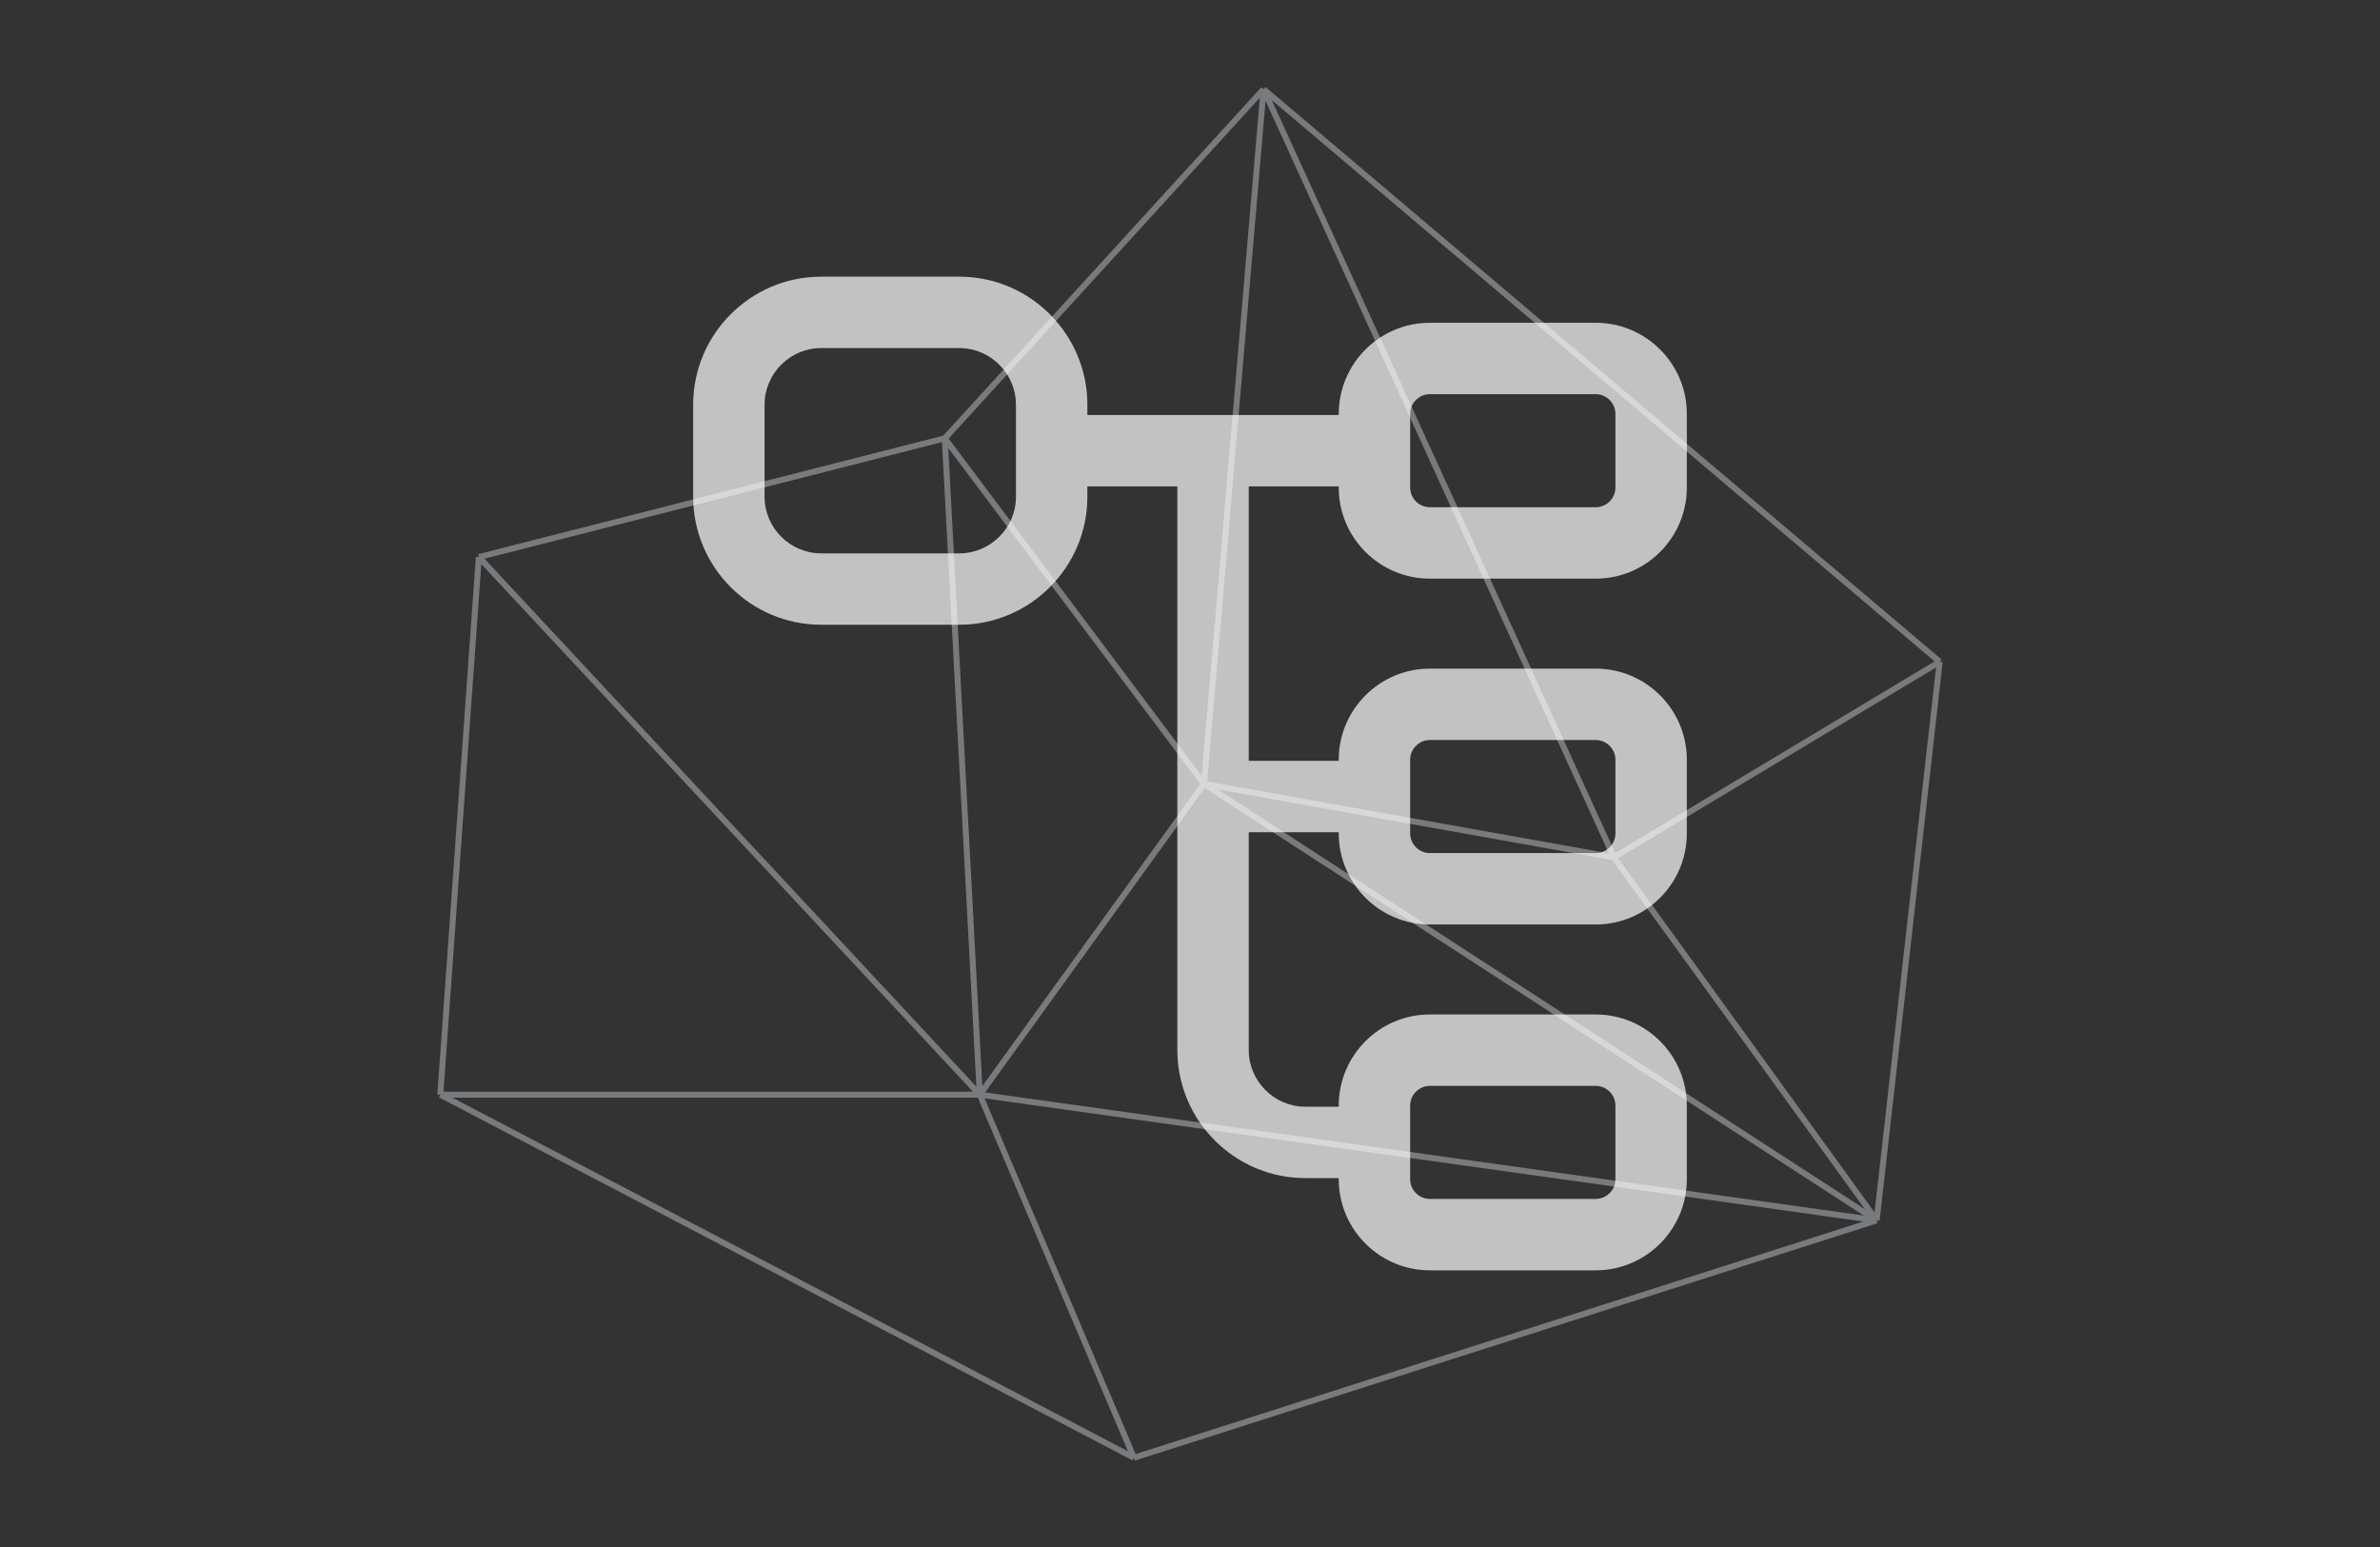 <svg xmlns="http://www.w3.org/2000/svg" width="400" height="260" viewBox="0 0 400 260" fill="none"><rect x="0" y="0" width="400" height="260" fill="#333333" stroke="none"/><path d="M80.477 93.623L74 183.98M80.477 93.623L158.785 73.674M80.477 93.623L164.673 183.98M74 183.98L190.579 245M74 183.98H164.673M190.579 245L315.402 205.102M190.579 245L164.673 183.98M315.402 205.102L326 111.224M315.402 205.102L164.673 183.98M315.402 205.102L202.355 131.76M315.402 205.102L271.243 144.082M326 111.224L212.364 15M326 111.224L271.243 144.082M212.364 15L158.785 73.674M212.364 15L202.355 131.76M212.364 15L271.243 144.082M158.785 73.674L164.673 183.98M158.785 73.674L202.355 131.76M164.673 183.98L202.355 131.76M202.355 131.76L271.243 144.082" stroke="#BCC4CB" stroke-opacity="0.5"></path><path d="M161.804 46.507C173.388 46.802 182.75 56.346 182.75 68V69.75H225V69.55C225 61.121 231.871 54.25 240.3 54.25H268.2C276.629 54.25 283.5 61.121 283.5 69.55V81.95C283.5 90.379 276.629 97.25 268.2 97.25H240.3C231.871 97.25 225 90.379 225 81.95V81.75H209.875V127.875H225V127.675C225 119.246 231.871 112.375 240.3 112.375H268.2C276.629 112.375 283.5 119.246 283.5 127.675V140.075C283.5 148.504 276.629 155.375 268.2 155.375H240.3C231.871 155.375 225 148.504 225 140.075V139.875H209.875V176.5C209.875 181.711 214.164 186 219.375 186H225V185.8C225 177.371 231.871 170.5 240.3 170.5H268.2C276.629 170.5 283.5 177.371 283.5 185.8V198.2C283.5 206.629 276.629 213.5 268.2 213.5H240.3C231.871 213.5 225 206.629 225 198.2V198H219.375C207.536 198 197.875 188.339 197.875 176.5V81.75H182.75V83.5C182.75 95.339 173.089 105 161.25 105H138C126.161 105 116.5 95.339 116.5 83.5V68C116.5 56.161 126.161 46.5 138 46.5H161.25L161.804 46.507ZM240.3 182.5C238.499 182.5 237 183.999 237 185.8V198.2C237 200.001 238.499 201.5 240.3 201.5H268.2C270.001 201.5 271.5 200.001 271.5 198.2V185.8C271.5 183.999 270.001 182.5 268.2 182.5H240.3ZM240.3 124.375C238.499 124.375 237 125.874 237 127.675V140.075C237 141.876 238.499 143.375 240.3 143.375H268.2C270.001 143.375 271.5 141.876 271.5 140.075V127.675C271.5 125.874 270.001 124.375 268.2 124.375H240.3ZM138 58.5C132.789 58.5 128.5 62.789 128.5 68V83.5C128.5 88.711 132.789 93 138 93H161.25C166.461 93 170.75 88.711 170.75 83.5V68C170.75 62.951 166.725 58.769 161.735 58.513L161.25 58.5H138ZM240.3 66.25C238.499 66.25 237 67.749 237 69.55V81.95C237 83.751 238.499 85.25 240.3 85.25H268.2C270.001 85.25 271.5 83.751 271.5 81.95V69.55C271.5 67.749 270.001 66.25 268.2 66.25H240.3Z" fill="white" fill-opacity="0.7"></path></svg>